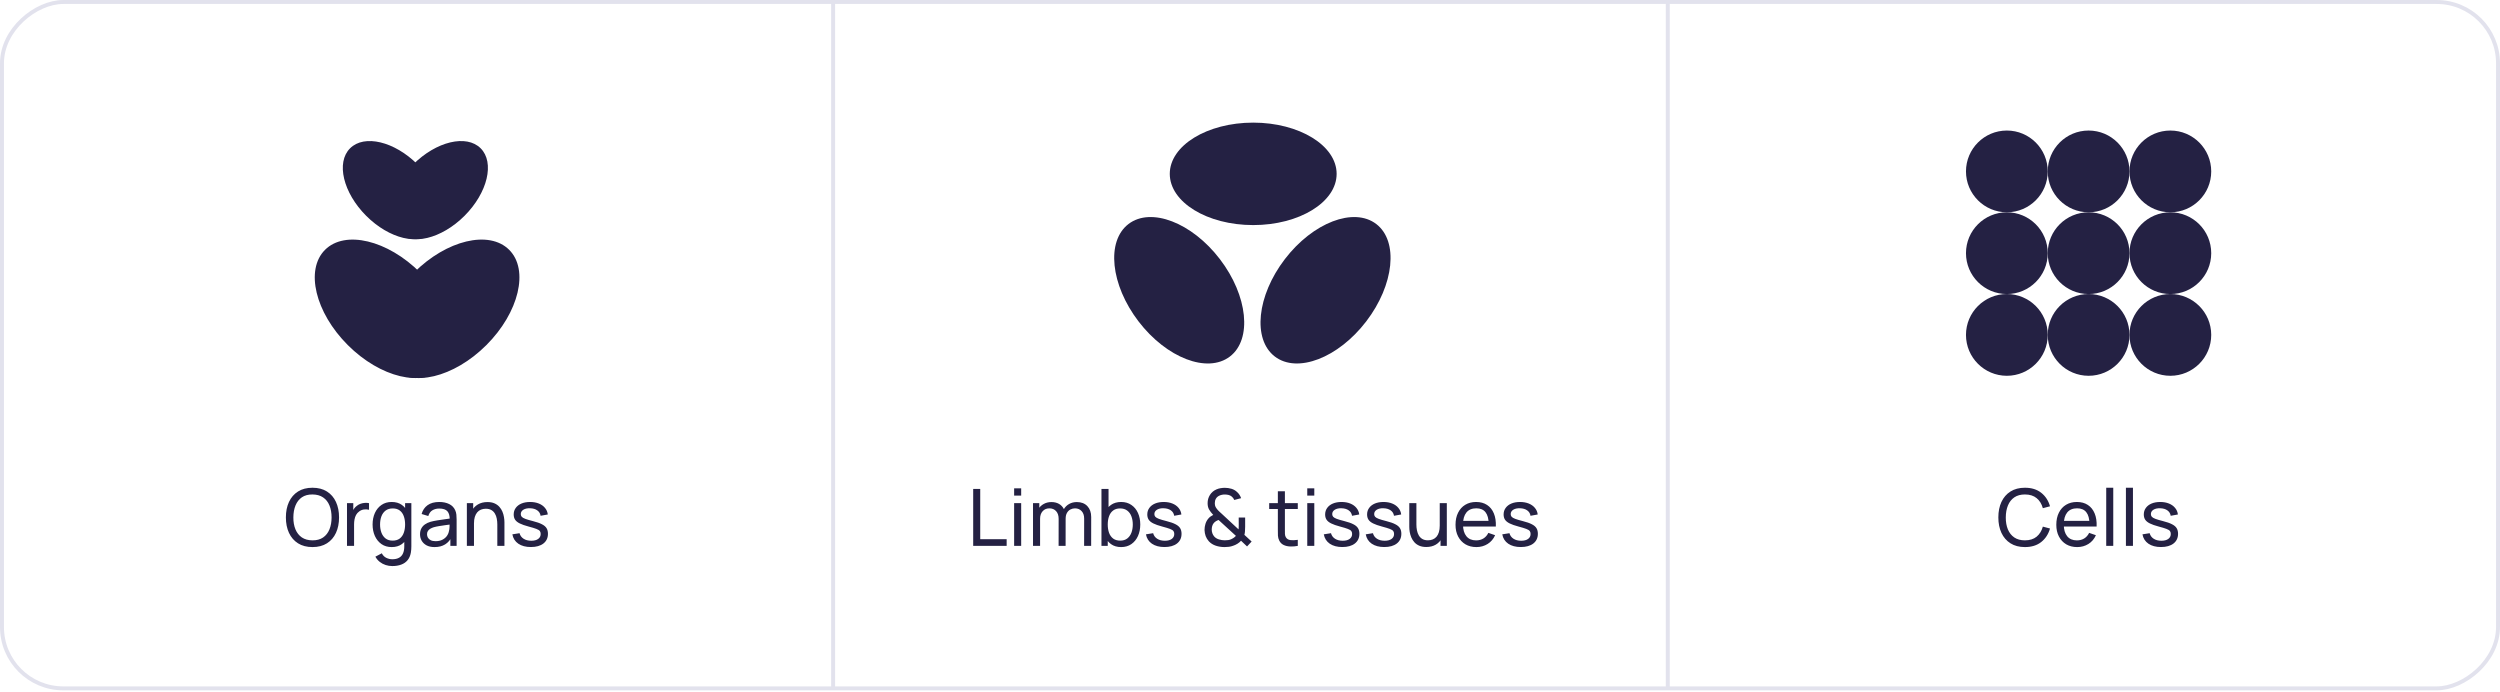 <?xml version="1.0" encoding="UTF-8"?> <svg xmlns="http://www.w3.org/2000/svg" width="632" height="175" viewBox="0 0 632 175" fill="none"><line x1="210.613" y1="174.002" x2="210.613" y2="0.002" stroke="#E2E2ED"></line><line x1="421.613" y1="174.002" x2="421.613" y2="0.002" stroke="#E2E2ED"></line><rect x="0.5" y="174.018" width="173.516" height="631" rx="15.5" transform="rotate(-90 0.5 174.018)" stroke="#E2E2ED"></rect><g clip-path="url(#clip0_335_126)"><ellipse cx="110.936" cy="48.069" rx="14.956" ry="9.183" transform="rotate(-45 110.936 48.069)" fill="#242143"></ellipse><ellipse cx="14.956" cy="9.183" rx="14.956" ry="9.183" transform="matrix(-0.707 -0.707 -0.707 0.707 116.137 52.15)" fill="#242143"></ellipse><ellipse cx="113.809" cy="78.072" rx="21.091" ry="12.95" transform="rotate(-45 113.809 78.072)" fill="#242143"></ellipse><ellipse cx="21.091" cy="12.95" rx="21.091" ry="12.95" transform="matrix(-0.707 -0.707 -0.707 0.707 121.141 83.828)" fill="#242143"></ellipse></g><path d="M78.992 138.3C77.558 138.3 76.342 137.983 75.342 137.35C74.342 136.717 73.579 135.837 73.052 134.71C72.532 133.583 72.272 132.28 72.272 130.8C72.272 129.32 72.532 128.017 73.052 126.89C73.579 125.763 74.342 124.883 75.342 124.25C76.342 123.617 77.558 123.3 78.992 123.3C80.432 123.3 81.652 123.617 82.652 124.25C83.652 124.883 84.412 125.763 84.932 126.89C85.452 128.017 85.712 129.32 85.712 130.8C85.712 132.28 85.452 133.583 84.932 134.71C84.412 135.837 83.652 136.717 82.652 137.35C81.652 137.983 80.432 138.3 78.992 138.3ZM78.992 136.6C80.065 136.607 80.959 136.367 81.672 135.88C82.392 135.387 82.928 134.703 83.282 133.83C83.642 132.957 83.822 131.947 83.822 130.8C83.822 129.647 83.642 128.637 83.282 127.77C82.928 126.903 82.392 126.227 81.672 125.74C80.959 125.253 80.065 125.007 78.992 125C77.918 124.993 77.025 125.233 76.312 125.72C75.605 126.207 75.072 126.887 74.712 127.76C74.352 128.633 74.168 129.647 74.162 130.8C74.155 131.947 74.332 132.953 74.692 133.82C75.052 134.687 75.588 135.367 76.302 135.86C77.022 136.347 77.918 136.593 78.992 136.6ZM87.72 138V127.2H89.31V129.81L89.05 129.47C89.177 129.137 89.34 128.83 89.54 128.55C89.747 128.27 89.977 128.04 90.23 127.86C90.51 127.633 90.827 127.46 91.18 127.34C91.534 127.22 91.894 127.15 92.26 127.13C92.627 127.103 92.97 127.127 93.29 127.2V128.87C92.917 128.77 92.507 128.743 92.06 128.79C91.614 128.837 91.2 129 90.82 129.28C90.474 129.527 90.204 129.827 90.01 130.18C89.824 130.533 89.694 130.917 89.62 131.33C89.547 131.737 89.51 132.153 89.51 132.58V138H87.72ZM99.161 143.1C98.594 143.1 98.041 143.013 97.501 142.84C96.961 142.667 96.464 142.403 96.011 142.05C95.564 141.703 95.191 141.263 94.891 140.73L96.521 139.87C96.787 140.397 97.164 140.78 97.651 141.02C98.144 141.26 98.651 141.38 99.171 141.38C99.857 141.38 100.427 141.253 100.881 141C101.334 140.753 101.667 140.383 101.881 139.89C102.101 139.397 102.207 138.783 102.201 138.05V135.1H102.411V127.2H103.991V138.07C103.991 138.363 103.981 138.647 103.961 138.92C103.947 139.193 103.914 139.463 103.861 139.73C103.721 140.497 103.444 141.127 103.031 141.62C102.617 142.12 102.084 142.49 101.431 142.73C100.777 142.977 100.021 143.1 99.161 143.1ZM99.031 138.3C98.024 138.3 97.161 138.05 96.441 137.55C95.721 137.043 95.164 136.36 94.771 135.5C94.384 134.64 94.191 133.67 94.191 132.59C94.191 131.51 94.384 130.54 94.771 129.68C95.164 128.82 95.721 128.143 96.441 127.65C97.161 127.15 98.021 126.9 99.021 126.9C100.041 126.9 100.897 127.147 101.591 127.64C102.284 128.133 102.807 128.81 103.161 129.67C103.521 130.53 103.701 131.503 103.701 132.59C103.701 133.663 103.521 134.633 103.161 135.5C102.807 136.36 102.284 137.043 101.591 137.55C100.897 138.05 100.044 138.3 99.031 138.3ZM99.251 136.67C99.977 136.67 100.574 136.497 101.041 136.15C101.507 135.797 101.851 135.313 102.071 134.7C102.297 134.08 102.411 133.377 102.411 132.59C102.411 131.79 102.297 131.087 102.071 130.48C101.851 129.867 101.511 129.39 101.051 129.05C100.591 128.703 100.007 128.53 99.301 128.53C98.567 128.53 97.961 128.71 97.481 129.07C97.007 129.43 96.654 129.917 96.421 130.53C96.194 131.143 96.081 131.83 96.081 132.59C96.081 133.357 96.197 134.05 96.431 134.67C96.664 135.283 97.014 135.77 97.481 136.13C97.954 136.49 98.544 136.67 99.251 136.67ZM109.853 138.3C109.046 138.3 108.369 138.153 107.823 137.86C107.283 137.56 106.873 137.167 106.593 136.68C106.319 136.193 106.183 135.66 106.183 135.08C106.183 134.513 106.289 134.023 106.503 133.61C106.723 133.19 107.029 132.843 107.423 132.57C107.816 132.29 108.286 132.07 108.833 131.91C109.346 131.77 109.919 131.65 110.553 131.55C111.193 131.443 111.839 131.347 112.493 131.26C113.146 131.173 113.756 131.09 114.323 131.01L113.683 131.38C113.703 130.42 113.509 129.71 113.103 129.25C112.703 128.79 112.009 128.56 111.023 128.56C110.369 128.56 109.796 128.71 109.303 129.01C108.816 129.303 108.473 129.783 108.273 130.45L106.583 129.94C106.843 128.993 107.346 128.25 108.093 127.71C108.839 127.17 109.823 126.9 111.043 126.9C112.023 126.9 112.863 127.077 113.563 127.43C114.269 127.777 114.776 128.303 115.083 129.01C115.236 129.343 115.333 129.707 115.373 130.1C115.413 130.487 115.433 130.893 115.433 131.32V138H113.853V135.41L114.223 135.65C113.816 136.523 113.246 137.183 112.513 137.63C111.786 138.077 110.899 138.3 109.853 138.3ZM110.123 136.81C110.763 136.81 111.316 136.697 111.783 136.47C112.256 136.237 112.636 135.933 112.923 135.56C113.209 135.18 113.396 134.767 113.483 134.32C113.583 133.987 113.636 133.617 113.643 133.21C113.656 132.797 113.663 132.48 113.663 132.26L114.283 132.53C113.703 132.61 113.133 132.687 112.573 132.76C112.013 132.833 111.483 132.913 110.983 133C110.483 133.08 110.033 133.177 109.633 133.29C109.339 133.383 109.063 133.503 108.803 133.65C108.549 133.797 108.343 133.987 108.183 134.22C108.029 134.447 107.953 134.73 107.953 135.07C107.953 135.363 108.026 135.643 108.173 135.91C108.326 136.177 108.559 136.393 108.873 136.56C109.193 136.727 109.609 136.81 110.123 136.81ZM125.723 138V132.59C125.723 132.077 125.676 131.583 125.583 131.11C125.496 130.637 125.339 130.213 125.113 129.84C124.893 129.46 124.593 129.16 124.213 128.94C123.839 128.72 123.366 128.61 122.793 128.61C122.346 128.61 121.939 128.687 121.573 128.84C121.213 128.987 120.903 129.213 120.643 129.52C120.383 129.827 120.179 130.213 120.033 130.68C119.893 131.14 119.823 131.683 119.823 132.31L118.653 131.95C118.653 130.903 118.839 130.007 119.213 129.26C119.593 128.507 120.123 127.93 120.803 127.53C121.489 127.123 122.296 126.92 123.223 126.92C123.923 126.92 124.519 127.03 125.013 127.25C125.506 127.47 125.916 127.763 126.243 128.13C126.569 128.49 126.826 128.897 127.013 129.35C127.199 129.797 127.329 130.253 127.403 130.72C127.483 131.18 127.523 131.617 127.523 132.03V138H125.723ZM118.023 138V127.2H119.623V130.09H119.823V138H118.023ZM134.203 138.29C132.916 138.29 131.859 138.01 131.033 137.45C130.213 136.883 129.709 136.093 129.523 135.08L131.343 134.79C131.489 135.377 131.826 135.843 132.353 136.19C132.879 136.53 133.533 136.7 134.313 136.7C135.053 136.7 135.633 136.547 136.053 136.24C136.473 135.933 136.683 135.517 136.683 134.99C136.683 134.683 136.613 134.437 136.473 134.25C136.333 134.057 136.043 133.877 135.603 133.71C135.169 133.543 134.513 133.343 133.633 133.11C132.679 132.857 131.929 132.593 131.383 132.32C130.836 132.047 130.446 131.73 130.213 131.37C129.979 131.01 129.863 130.573 129.863 130.06C129.863 129.427 130.036 128.873 130.383 128.4C130.729 127.92 131.213 127.55 131.833 127.29C132.459 127.03 133.186 126.9 134.013 126.9C134.833 126.9 135.566 127.03 136.213 127.29C136.859 127.55 137.379 127.92 137.773 128.4C138.173 128.873 138.409 129.427 138.483 130.06L136.663 130.39C136.576 129.81 136.296 129.353 135.823 129.02C135.356 128.687 134.753 128.51 134.013 128.49C133.313 128.463 132.743 128.587 132.303 128.86C131.869 129.133 131.653 129.503 131.653 129.97C131.653 130.23 131.733 130.453 131.893 130.64C132.059 130.827 132.363 131.003 132.803 131.17C133.249 131.337 133.896 131.527 134.743 131.74C135.696 131.98 136.446 132.243 136.993 132.53C137.546 132.81 137.939 133.143 138.173 133.53C138.406 133.91 138.523 134.38 138.523 134.94C138.523 135.98 138.139 136.8 137.373 137.4C136.606 137.993 135.549 138.29 134.203 138.29Z" fill="#242143"></path><g clip-path="url(#clip1_335_126)"><ellipse cx="316.81" cy="43.95" rx="21.091" ry="12.95" fill="#242143"></ellipse><ellipse cx="298.103" cy="73.379" rx="21.091" ry="12.95" transform="rotate(52.574 298.103 73.379)" fill="#242143"></ellipse><ellipse cx="21.091" cy="12.95" rx="21.091" ry="12.95" transform="matrix(-0.608 0.794 0.794 0.608 337.637 48.76)" fill="#242143"></ellipse></g><path d="M246.022 138V123.6H247.802V136.31H254.482V138H246.022ZM256.373 125.29V123.45H258.153V125.29H256.373ZM256.373 138V127.2H258.153V138H256.373ZM274.064 138L274.074 131.09C274.074 130.283 273.857 129.653 273.424 129.2C272.997 128.74 272.441 128.51 271.754 128.51C271.354 128.51 270.974 128.603 270.614 128.79C270.254 128.97 269.961 129.257 269.734 129.65C269.507 130.037 269.394 130.533 269.394 131.14L268.454 130.76C268.441 129.993 268.597 129.323 268.924 128.75C269.257 128.17 269.711 127.72 270.284 127.4C270.857 127.08 271.504 126.92 272.224 126.92C273.351 126.92 274.237 127.263 274.884 127.95C275.531 128.63 275.854 129.547 275.854 130.7L275.844 138H274.064ZM261.144 138V127.2H262.734V130.09H262.934V138H261.144ZM267.614 138L267.624 131.16C267.624 130.333 267.411 129.687 266.984 129.22C266.557 128.747 265.991 128.51 265.284 128.51C264.584 128.51 264.017 128.75 263.584 129.23C263.151 129.71 262.934 130.347 262.934 131.14L261.994 130.58C261.994 129.88 262.161 129.253 262.494 128.7C262.827 128.147 263.281 127.713 263.854 127.4C264.427 127.08 265.077 126.92 265.804 126.92C266.531 126.92 267.164 127.073 267.704 127.38C268.244 127.687 268.661 128.127 268.954 128.7C269.247 129.267 269.394 129.943 269.394 130.73L269.384 138H267.614ZM283.419 138.3C282.405 138.3 281.552 138.05 280.859 137.55C280.165 137.043 279.639 136.36 279.279 135.5C278.925 134.633 278.749 133.663 278.749 132.59C278.749 131.503 278.925 130.53 279.279 129.67C279.639 128.81 280.165 128.133 280.859 127.64C281.559 127.147 282.415 126.9 283.429 126.9C284.429 126.9 285.289 127.15 286.009 127.65C286.735 128.143 287.292 128.82 287.679 129.68C288.065 130.54 288.259 131.51 288.259 132.59C288.259 133.67 288.065 134.64 287.679 135.5C287.292 136.36 286.735 137.043 286.009 137.55C285.289 138.05 284.425 138.3 283.419 138.3ZM278.449 138V123.6H280.239V130.05H280.039V138H278.449ZM283.199 136.67C283.912 136.67 284.502 136.49 284.969 136.13C285.435 135.77 285.785 135.283 286.019 134.67C286.252 134.05 286.369 133.357 286.369 132.59C286.369 131.83 286.252 131.143 286.019 130.53C285.792 129.917 285.439 129.43 284.959 129.07C284.485 128.71 283.882 128.53 283.149 128.53C282.449 128.53 281.869 128.703 281.409 129.05C280.949 129.39 280.605 129.867 280.379 130.48C280.152 131.087 280.039 131.79 280.039 132.59C280.039 133.377 280.149 134.08 280.369 134.7C280.595 135.313 280.942 135.797 281.409 136.15C281.875 136.497 282.472 136.67 283.199 136.67ZM294.375 138.29C293.088 138.29 292.031 138.01 291.205 137.45C290.385 136.883 289.881 136.093 289.695 135.08L291.515 134.79C291.661 135.377 291.998 135.843 292.525 136.19C293.051 136.53 293.705 136.7 294.485 136.7C295.225 136.7 295.805 136.547 296.225 136.24C296.645 135.933 296.855 135.517 296.855 134.99C296.855 134.683 296.785 134.437 296.645 134.25C296.505 134.057 296.215 133.877 295.775 133.71C295.341 133.543 294.685 133.343 293.805 133.11C292.851 132.857 292.101 132.593 291.555 132.32C291.008 132.047 290.618 131.73 290.385 131.37C290.151 131.01 290.035 130.573 290.035 130.06C290.035 129.427 290.208 128.873 290.555 128.4C290.901 127.92 291.385 127.55 292.005 127.29C292.631 127.03 293.358 126.9 294.185 126.9C295.005 126.9 295.738 127.03 296.385 127.29C297.031 127.55 297.551 127.92 297.945 128.4C298.345 128.873 298.581 129.427 298.655 130.06L296.835 130.39C296.748 129.81 296.468 129.353 295.995 129.02C295.528 128.687 294.925 128.51 294.185 128.49C293.485 128.463 292.915 128.587 292.475 128.86C292.041 129.133 291.825 129.503 291.825 129.97C291.825 130.23 291.905 130.453 292.065 130.64C292.231 130.827 292.535 131.003 292.975 131.17C293.421 131.337 294.068 131.527 294.915 131.74C295.868 131.98 296.618 132.243 297.165 132.53C297.718 132.81 298.111 133.143 298.345 133.53C298.578 133.91 298.695 134.38 298.695 134.94C298.695 135.98 298.311 136.8 297.545 137.4C296.778 137.993 295.721 138.29 294.375 138.29ZM309.584 138.3C308.784 138.3 308.037 138.183 307.344 137.95C306.651 137.717 306.071 137.35 305.604 136.85C305.244 136.45 304.974 136.01 304.794 135.53C304.621 135.043 304.524 134.53 304.504 133.99C304.504 133.463 304.581 132.95 304.734 132.45C304.887 131.943 305.131 131.493 305.464 131.1C305.637 130.887 305.831 130.707 306.044 130.56C306.264 130.407 306.484 130.277 306.704 130.17C306.244 129.677 305.891 129.213 305.644 128.78C305.404 128.347 305.284 127.823 305.284 127.21C305.284 126.43 305.484 125.727 305.884 125.1C306.291 124.467 306.844 124.003 307.544 123.71C307.884 123.563 308.231 123.463 308.584 123.41C308.944 123.35 309.294 123.32 309.634 123.32C310.207 123.32 310.764 123.4 311.304 123.56C311.844 123.72 312.304 123.98 312.684 124.34C312.937 124.553 313.154 124.8 313.334 125.08C313.514 125.353 313.654 125.64 313.754 125.94L312.014 126.39C311.887 126.05 311.677 125.763 311.384 125.53C311.151 125.33 310.877 125.193 310.564 125.12C310.257 125.047 309.947 125.01 309.634 125.01C309.114 125.01 308.644 125.11 308.224 125.31C307.851 125.49 307.571 125.743 307.384 126.07C307.197 126.39 307.104 126.77 307.104 127.21C307.104 127.59 307.167 127.903 307.294 128.15C307.427 128.39 307.611 128.647 307.844 128.92C307.984 129.067 308.141 129.223 308.314 129.39C308.494 129.55 308.677 129.717 308.864 129.89L313.104 133.83C313.124 133.663 313.137 133.493 313.144 133.32C313.151 133.147 313.154 132.98 313.154 132.82L313.144 130.83H314.774V133.17C314.774 133.643 314.757 134.047 314.724 134.38C314.697 134.713 314.651 134.99 314.584 135.21L316.414 136.9L315.254 138.14L313.734 136.7C313.474 136.993 313.164 137.25 312.804 137.47C312.444 137.69 312.084 137.857 311.724 137.97C311.384 138.097 311.034 138.183 310.674 138.23C310.314 138.277 309.951 138.3 309.584 138.3ZM309.624 136.59C309.951 136.59 310.247 136.57 310.514 136.53C310.781 136.49 311.034 136.413 311.274 136.3C311.594 136.147 311.841 136 312.014 135.86C312.187 135.72 312.331 135.59 312.444 135.47L308.054 131.45C307.814 131.53 307.587 131.637 307.374 131.77C307.167 131.903 306.987 132.06 306.834 132.24C306.661 132.453 306.531 132.703 306.444 132.99C306.364 133.277 306.324 133.58 306.324 133.9C306.331 134.24 306.387 134.553 306.494 134.84C306.601 135.127 306.751 135.383 306.944 135.61C307.237 135.95 307.634 136.2 308.134 136.36C308.634 136.513 309.131 136.59 309.624 136.59ZM328.082 138C327.442 138.127 326.809 138.177 326.182 138.15C325.562 138.13 325.009 138.007 324.522 137.78C324.036 137.547 323.666 137.187 323.412 136.7C323.199 136.273 323.082 135.843 323.062 135.41C323.049 134.97 323.042 134.473 323.042 133.92V124.2H324.822V133.84C324.822 134.28 324.826 134.657 324.832 134.97C324.846 135.283 324.916 135.553 325.042 135.78C325.282 136.207 325.662 136.457 326.182 136.53C326.709 136.603 327.342 136.583 328.082 136.47V138ZM320.852 128.67V127.2H328.082V128.67H320.852ZM330.475 125.29V123.45H332.255V125.29H330.475ZM330.475 138V127.2H332.255V138H330.475ZM339.335 138.29C338.049 138.29 336.992 138.01 336.165 137.45C335.345 136.883 334.842 136.093 334.655 135.08L336.475 134.79C336.622 135.377 336.959 135.843 337.485 136.19C338.012 136.53 338.665 136.7 339.445 136.7C340.185 136.7 340.765 136.547 341.185 136.24C341.605 135.933 341.815 135.517 341.815 134.99C341.815 134.683 341.745 134.437 341.605 134.25C341.465 134.057 341.175 133.877 340.735 133.71C340.302 133.543 339.645 133.343 338.765 133.11C337.812 132.857 337.062 132.593 336.515 132.32C335.969 132.047 335.579 131.73 335.345 131.37C335.112 131.01 334.995 130.573 334.995 130.06C334.995 129.427 335.169 128.873 335.515 128.4C335.862 127.92 336.345 127.55 336.965 127.29C337.592 127.03 338.319 126.9 339.145 126.9C339.965 126.9 340.699 127.03 341.345 127.29C341.992 127.55 342.512 127.92 342.905 128.4C343.305 128.873 343.542 129.427 343.615 130.06L341.795 130.39C341.709 129.81 341.429 129.353 340.955 129.02C340.489 128.687 339.885 128.51 339.145 128.49C338.445 128.463 337.875 128.587 337.435 128.86C337.002 129.133 336.785 129.503 336.785 129.97C336.785 130.23 336.865 130.453 337.025 130.64C337.192 130.827 337.495 131.003 337.935 131.17C338.382 131.337 339.029 131.527 339.875 131.74C340.829 131.98 341.579 132.243 342.125 132.53C342.679 132.81 343.072 133.143 343.305 133.53C343.539 133.91 343.655 134.38 343.655 134.94C343.655 135.98 343.272 136.8 342.505 137.4C341.739 137.993 340.682 138.29 339.335 138.29ZM349.941 138.29C348.654 138.29 347.598 138.01 346.771 137.45C345.951 136.883 345.448 136.093 345.261 135.08L347.081 134.79C347.228 135.377 347.564 135.843 348.091 136.19C348.618 136.53 349.271 136.7 350.051 136.7C350.791 136.7 351.371 136.547 351.791 136.24C352.211 135.933 352.421 135.517 352.421 134.99C352.421 134.683 352.351 134.437 352.211 134.25C352.071 134.057 351.781 133.877 351.341 133.71C350.908 133.543 350.251 133.343 349.371 133.11C348.418 132.857 347.668 132.593 347.121 132.32C346.574 132.047 346.184 131.73 345.951 131.37C345.718 131.01 345.601 130.573 345.601 130.06C345.601 129.427 345.774 128.873 346.121 128.4C346.468 127.92 346.951 127.55 347.571 127.29C348.198 127.03 348.924 126.9 349.751 126.9C350.571 126.9 351.304 127.03 351.951 127.29C352.598 127.55 353.118 127.92 353.511 128.4C353.911 128.873 354.148 129.427 354.221 130.06L352.401 130.39C352.314 129.81 352.034 129.353 351.561 129.02C351.094 128.687 350.491 128.51 349.751 128.49C349.051 128.463 348.481 128.587 348.041 128.86C347.608 129.133 347.391 129.503 347.391 129.97C347.391 130.23 347.471 130.453 347.631 130.64C347.798 130.827 348.101 131.003 348.541 131.17C348.988 131.337 349.634 131.527 350.481 131.74C351.434 131.98 352.184 132.243 352.731 132.53C353.284 132.81 353.678 133.143 353.911 133.53C354.144 133.91 354.261 134.38 354.261 134.94C354.261 135.98 353.878 136.8 353.111 137.4C352.344 137.993 351.288 138.29 349.941 138.29ZM360.566 138.28C359.873 138.28 359.276 138.17 358.776 137.95C358.283 137.73 357.873 137.437 357.546 137.07C357.22 136.703 356.963 136.297 356.776 135.85C356.59 135.403 356.456 134.947 356.376 134.48C356.303 134.013 356.266 133.577 356.266 133.17V127.2H358.066V132.61C358.066 133.117 358.113 133.607 358.206 134.08C358.3 134.553 358.456 134.98 358.676 135.36C358.903 135.74 359.203 136.04 359.576 136.26C359.956 136.48 360.43 136.59 360.996 136.59C361.443 136.59 361.85 136.513 362.216 136.36C362.583 136.207 362.896 135.98 363.156 135.68C363.416 135.373 363.616 134.987 363.756 134.52C363.896 134.053 363.966 133.51 363.966 132.89L365.136 133.25C365.136 134.29 364.946 135.187 364.566 135.94C364.193 136.693 363.663 137.273 362.976 137.68C362.296 138.08 361.493 138.28 360.566 138.28ZM364.166 138V135.11H363.966V127.2H365.756V138H364.166ZM373.236 138.3C372.176 138.3 371.25 138.067 370.456 137.6C369.67 137.127 369.056 136.47 368.616 135.63C368.176 134.783 367.956 133.797 367.956 132.67C367.956 131.49 368.173 130.47 368.606 129.61C369.04 128.743 369.643 128.077 370.416 127.61C371.196 127.137 372.11 126.9 373.156 126.9C374.243 126.9 375.166 127.15 375.926 127.65C376.693 128.15 377.266 128.863 377.646 129.79C378.033 130.717 378.2 131.82 378.146 133.1H376.346V132.46C376.326 131.133 376.056 130.143 375.536 129.49C375.016 128.83 374.243 128.5 373.216 128.5C372.116 128.5 371.28 128.853 370.706 129.56C370.133 130.267 369.846 131.28 369.846 132.6C369.846 133.873 370.133 134.86 370.706 135.56C371.28 136.26 372.096 136.61 373.156 136.61C373.87 136.61 374.49 136.447 375.016 136.12C375.543 135.793 375.956 135.323 376.256 134.71L377.966 135.3C377.546 136.253 376.913 136.993 376.066 137.52C375.226 138.04 374.283 138.3 373.236 138.3ZM369.246 133.1V131.67H377.226V133.1H369.246ZM384.453 138.29C383.166 138.29 382.109 138.01 381.283 137.45C380.463 136.883 379.959 136.093 379.773 135.08L381.593 134.79C381.739 135.377 382.076 135.843 382.603 136.19C383.129 136.53 383.783 136.7 384.563 136.7C385.303 136.7 385.883 136.547 386.303 136.24C386.723 135.933 386.933 135.517 386.933 134.99C386.933 134.683 386.863 134.437 386.723 134.25C386.583 134.057 386.293 133.877 385.853 133.71C385.419 133.543 384.763 133.343 383.883 133.11C382.929 132.857 382.179 132.593 381.633 132.32C381.086 132.047 380.696 131.73 380.463 131.37C380.229 131.01 380.113 130.573 380.113 130.06C380.113 129.427 380.286 128.873 380.633 128.4C380.979 127.92 381.463 127.55 382.083 127.29C382.709 127.03 383.436 126.9 384.263 126.9C385.083 126.9 385.816 127.03 386.463 127.29C387.109 127.55 387.629 127.92 388.023 128.4C388.423 128.873 388.659 129.427 388.733 130.06L386.913 130.39C386.826 129.81 386.546 129.353 386.073 129.02C385.606 128.687 385.003 128.51 384.263 128.49C383.563 128.463 382.993 128.587 382.553 128.86C382.119 129.133 381.903 129.503 381.903 129.97C381.903 130.23 381.983 130.453 382.143 130.64C382.309 130.827 382.613 131.003 383.053 131.17C383.499 131.337 384.146 131.527 384.993 131.74C385.946 131.98 386.696 132.243 387.243 132.53C387.796 132.81 388.189 133.143 388.423 133.53C388.656 133.91 388.773 134.38 388.773 134.94C388.773 135.98 388.389 136.8 387.623 137.4C386.856 137.993 385.799 138.29 384.453 138.29Z" fill="#242143"></path><g clip-path="url(#clip2_335_126)"><circle cx="507.333" cy="43.333" r="10.333" fill="#242143"></circle><circle cx="528.001" cy="43.333" r="10.333" fill="#242143"></circle><circle cx="548.665" cy="43.333" r="10.333" fill="#242143"></circle><circle cx="507.333" cy="64.001" r="10.333" fill="#242143"></circle><circle cx="528.001" cy="64.001" r="10.333" fill="#242143"></circle><circle cx="548.665" cy="64.001" r="10.333" fill="#242143"></circle><circle cx="507.333" cy="84.665" r="10.333" fill="#242143"></circle><circle cx="528.001" cy="84.665" r="10.333" fill="#242143"></circle><circle cx="548.665" cy="84.665" r="10.333" fill="#242143"></circle></g><path d="M511.902 138.3C510.469 138.3 509.252 137.983 508.252 137.35C507.252 136.717 506.489 135.837 505.962 134.71C505.442 133.583 505.182 132.28 505.182 130.8C505.182 129.32 505.442 128.017 505.962 126.89C506.489 125.763 507.252 124.883 508.252 124.25C509.252 123.617 510.469 123.3 511.902 123.3C513.569 123.3 514.939 123.723 516.012 124.57C517.092 125.417 517.835 126.557 518.242 127.99L516.432 128.47C516.139 127.397 515.615 126.55 514.862 125.93C514.109 125.31 513.122 125 511.902 125C510.829 125 509.935 125.243 509.222 125.73C508.509 126.217 507.972 126.897 507.612 127.77C507.252 128.637 507.069 129.647 507.062 130.8C507.055 131.947 507.232 132.957 507.592 133.83C507.952 134.697 508.492 135.377 509.212 135.87C509.932 136.357 510.829 136.6 511.902 136.6C513.122 136.6 514.109 136.29 514.862 135.67C515.615 135.043 516.139 134.197 516.432 133.13L518.242 133.61C517.835 135.037 517.092 136.177 516.012 137.03C514.939 137.877 513.569 138.3 511.902 138.3ZM525.115 138.3C524.055 138.3 523.128 138.067 522.335 137.6C521.548 137.127 520.935 136.47 520.495 135.63C520.055 134.783 519.835 133.797 519.835 132.67C519.835 131.49 520.052 130.47 520.485 129.61C520.918 128.743 521.522 128.077 522.295 127.61C523.075 127.137 523.988 126.9 525.035 126.9C526.122 126.9 527.045 127.15 527.805 127.65C528.572 128.15 529.145 128.863 529.525 129.79C529.912 130.717 530.078 131.82 530.025 133.1H528.225V132.46C528.205 131.133 527.935 130.143 527.415 129.49C526.895 128.83 526.122 128.5 525.095 128.5C523.995 128.5 523.158 128.853 522.585 129.56C522.012 130.267 521.725 131.28 521.725 132.6C521.725 133.873 522.012 134.86 522.585 135.56C523.158 136.26 523.975 136.61 525.035 136.61C525.748 136.61 526.368 136.447 526.895 136.12C527.422 135.793 527.835 135.323 528.135 134.71L529.845 135.3C529.425 136.253 528.792 136.993 527.945 137.52C527.105 138.04 526.162 138.3 525.115 138.3ZM521.125 133.1V131.67H529.105V133.1H521.125ZM532.452 138V123.3H534.232V138H532.452ZM537.432 138V123.3H539.212V138H537.432ZM546.293 138.29C545.006 138.29 543.949 138.01 543.123 137.45C542.303 136.883 541.799 136.093 541.613 135.08L543.433 134.79C543.579 135.377 543.916 135.843 544.443 136.19C544.969 136.53 545.623 136.7 546.403 136.7C547.143 136.7 547.723 136.547 548.143 136.24C548.563 135.933 548.773 135.517 548.773 134.99C548.773 134.683 548.703 134.437 548.563 134.25C548.423 134.057 548.133 133.877 547.693 133.71C547.259 133.543 546.603 133.343 545.723 133.11C544.769 132.857 544.019 132.593 543.473 132.32C542.926 132.047 542.536 131.73 542.303 131.37C542.069 131.01 541.953 130.573 541.953 130.06C541.953 129.427 542.126 128.873 542.473 128.4C542.819 127.92 543.303 127.55 543.923 127.29C544.549 127.03 545.276 126.9 546.103 126.9C546.923 126.9 547.656 127.03 548.303 127.29C548.949 127.55 549.469 127.92 549.863 128.4C550.263 128.873 550.499 129.427 550.573 130.06L548.753 130.39C548.666 129.81 548.386 129.353 547.913 129.02C547.446 128.687 546.843 128.51 546.103 128.49C545.403 128.463 544.833 128.587 544.393 128.86C543.959 129.133 543.743 129.503 543.743 129.97C543.743 130.23 543.823 130.453 543.983 130.64C544.149 130.827 544.453 131.003 544.893 131.17C545.339 131.337 545.986 131.527 546.833 131.74C547.786 131.98 548.536 132.243 549.083 132.53C549.636 132.81 550.029 133.143 550.263 133.53C550.496 133.91 550.613 134.38 550.613 134.94C550.613 135.98 550.229 136.8 549.463 137.4C548.696 137.993 547.639 138.29 546.293 138.29Z" fill="#242143"></path><defs><clipPath id="clip0_335_126"><rect width="72" height="72" fill="white" transform="translate(69.5 28)"></rect></clipPath><clipPath id="clip1_335_126"><rect width="72" height="72" fill="white" transform="translate(281 28)"></rect></clipPath><clipPath id="clip2_335_126"><rect width="72" height="72" fill="white" transform="translate(492 28)"></rect></clipPath></defs></svg> 